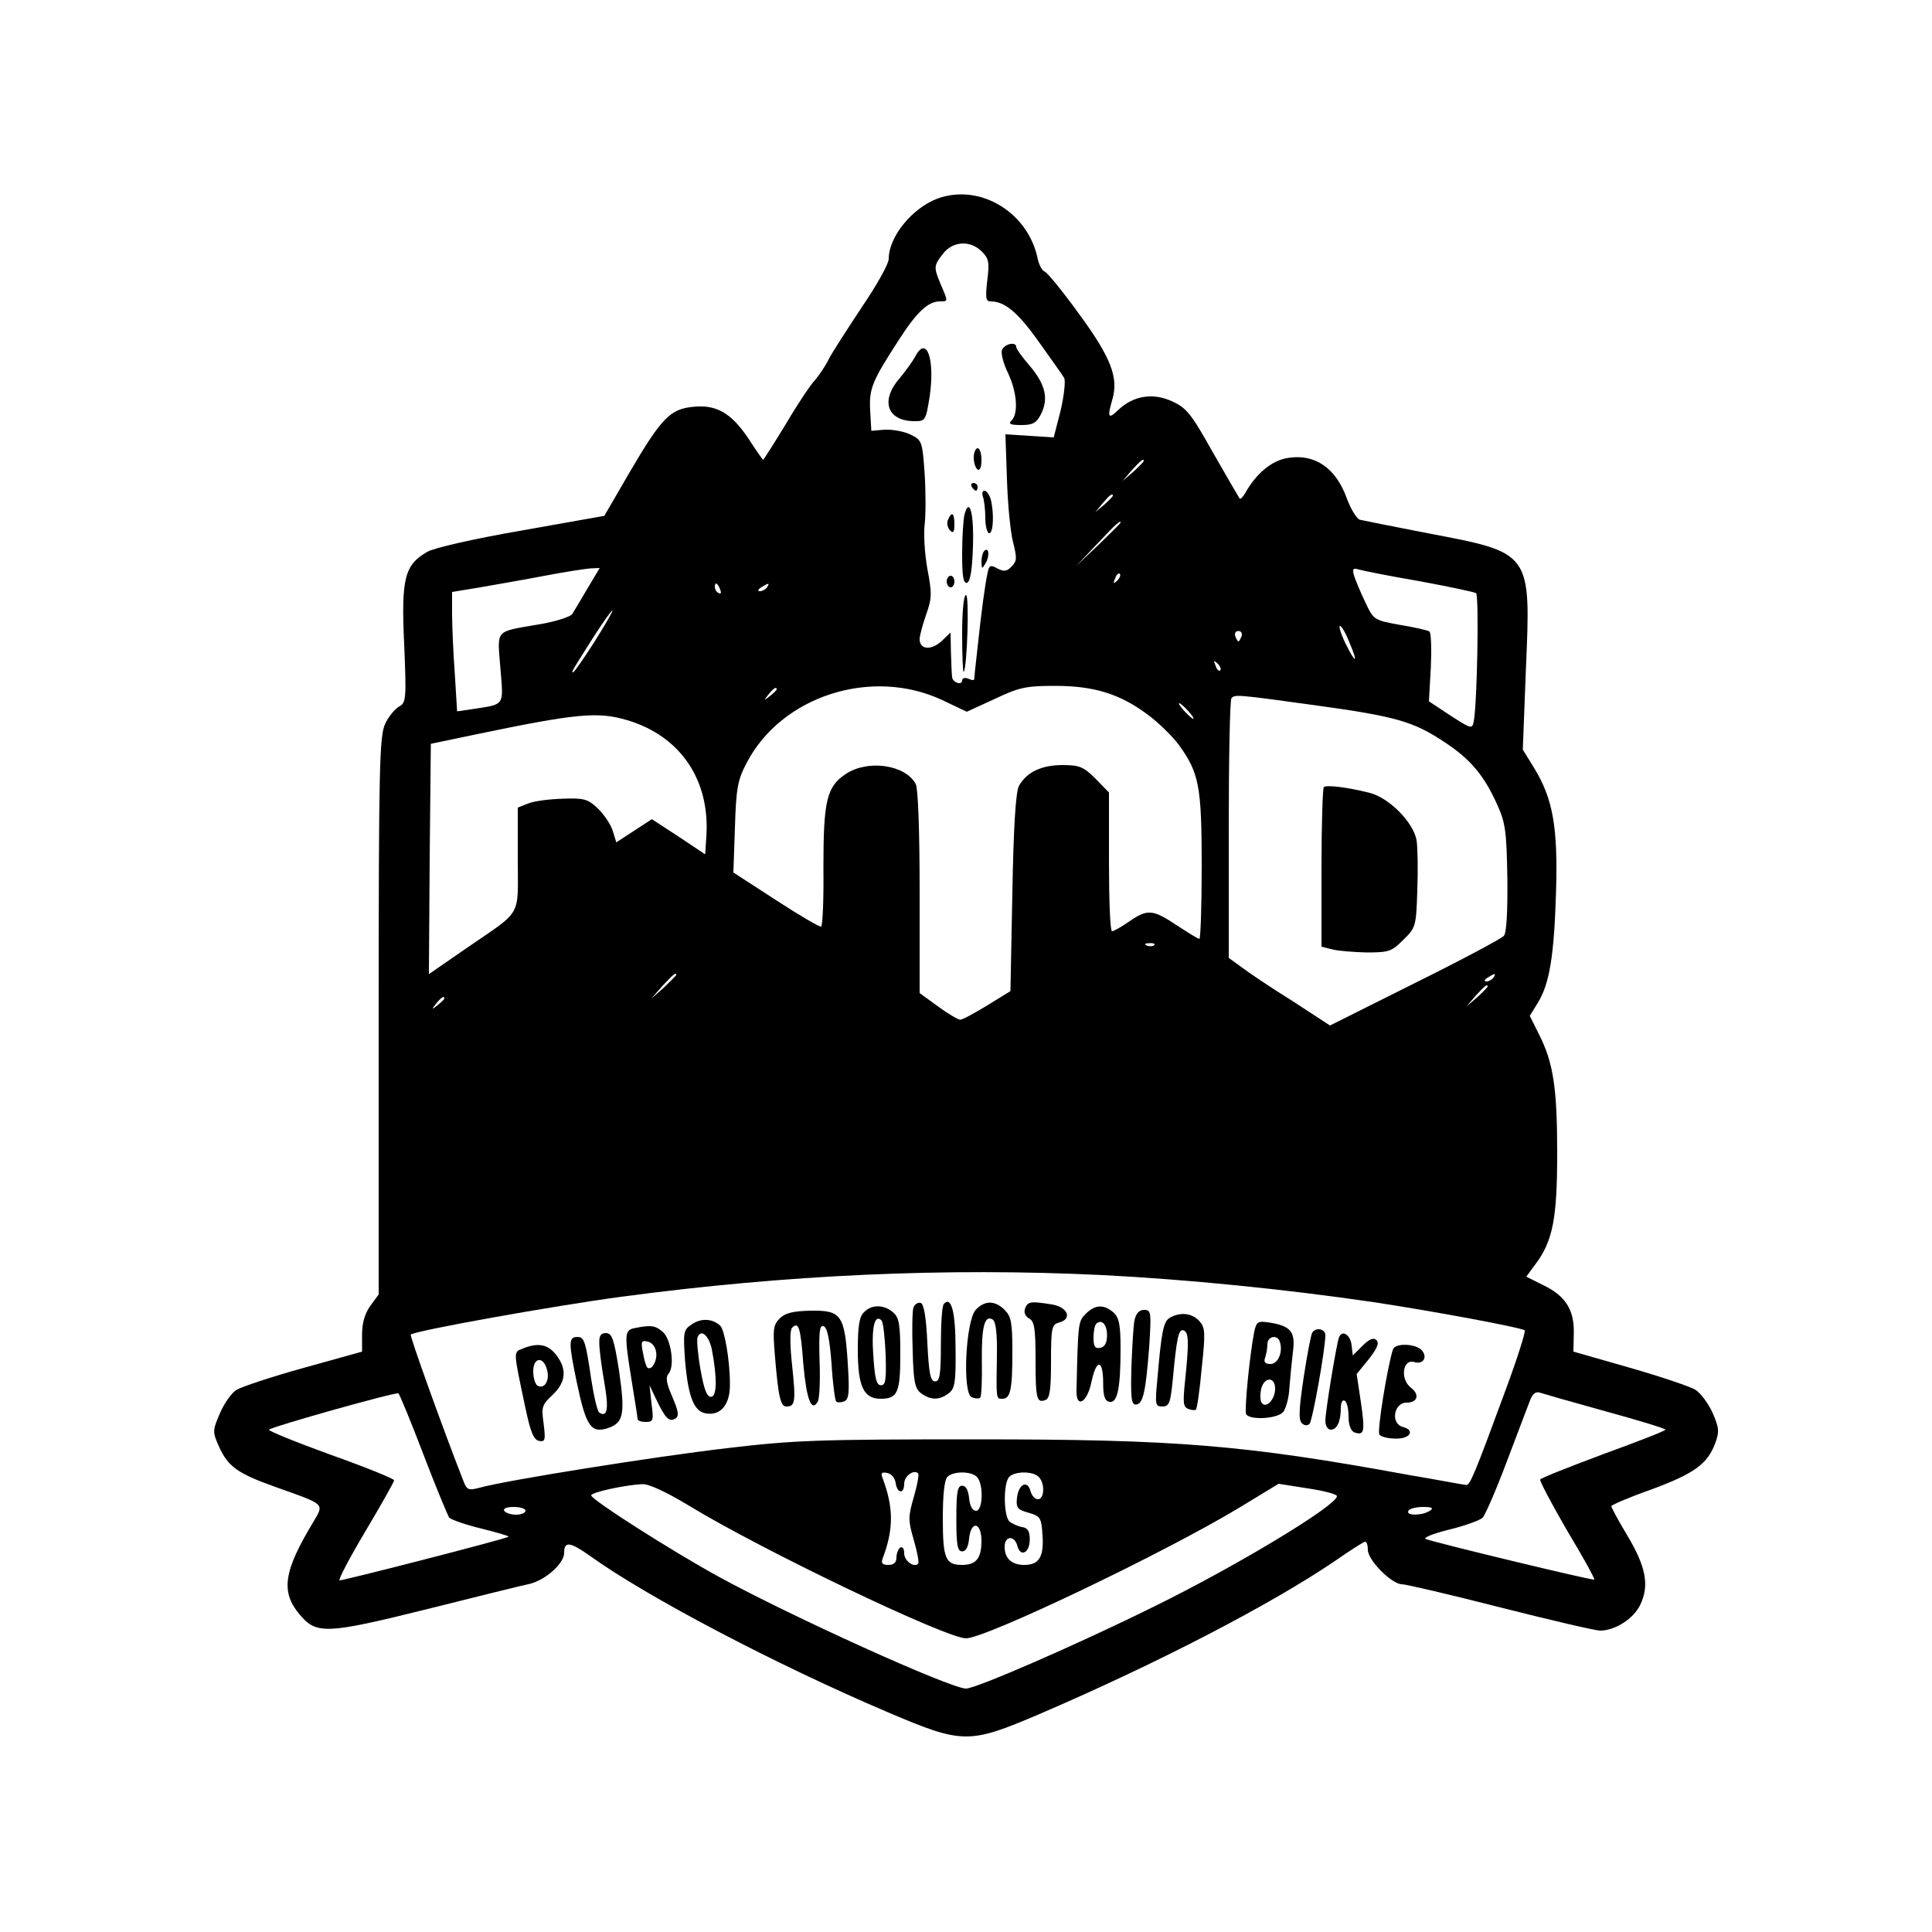 <?xml version="1.0" standalone="no"?>
<!DOCTYPE svg PUBLIC "-//W3C//DTD SVG 20010904//EN"
 "http://www.w3.org/TR/2001/REC-SVG-20010904/DTD/svg10.dtd">
<svg version="1.0" xmlns="http://www.w3.org/2000/svg"
 width="500pt" height="500pt" viewBox="0 0 500 500"
 preserveAspectRatio="xMidYMid meet">
<g transform="translate(0,500) scale(0.1,-0.1)"
fill="#000000" stroke="none">
<path d="M2426 4486 c-66 -25 -126 -99 -126 -156 0 -13 -31 -68 -69 -124 -37
-56 -76 -116 -86 -135 -9 -19 -26 -43 -36 -55 -11 -11 -45 -62 -75 -113 -31
-51 -58 -93 -59 -93 -1 0 -19 25 -38 55 -45 67 -84 89 -145 82 -58 -6 -81 -30
-163 -170 l-65 -112 -214 -38 c-122 -21 -227 -45 -244 -55 -59 -34 -68 -68
-60 -239 6 -144 5 -152 -14 -162 -10 -6 -27 -26 -35 -44 -15 -30 -17 -113 -17
-756 l0 -721 -22 -30 c-14 -20 -21 -44 -21 -74 l0 -44 -151 -42 c-83 -23 -161
-49 -174 -57 -13 -8 -32 -35 -43 -61 -19 -44 -19 -48 -3 -84 24 -54 48 -71
149 -107 127 -45 124 -42 97 -88 -79 -130 -86 -183 -36 -242 43 -51 69 -50
327 14 128 32 248 62 268 66 41 10 89 53 89 80 0 31 15 29 66 -7 147 -106 480
-281 771 -405 195 -83 210 -83 393 -5 305 131 600 284 766 397 39 27 73 49 77
49 4 0 7 -9 7 -21 0 -27 62 -89 88 -89 10 0 126 -27 255 -60 130 -33 246 -60
258 -60 39 0 87 31 104 67 24 50 15 98 -34 180 -23 38 -41 72 -41 75 0 3 46
23 103 43 111 41 146 66 166 120 11 30 10 40 -7 79 -11 24 -31 51 -44 59 -12
8 -89 34 -169 57 l-147 42 1 49 c1 60 -22 96 -81 124 l-42 21 25 34 c44 59 55
119 55 286 0 168 -10 234 -47 307 l-24 48 21 34 c30 49 42 120 47 287 5 168
-8 241 -57 321 l-29 47 8 208 c13 304 15 301 -254 352 -88 17 -167 33 -176 35
-8 3 -23 27 -33 54 -28 79 -82 117 -152 106 -42 -6 -83 -40 -112 -92 -6 -10
-12 -16 -14 -13 -2 3 -33 56 -69 119 -57 102 -69 116 -107 133 -49 22 -99 14
-138 -23 -26 -25 -29 -20 -15 28 16 56 -4 108 -86 220 -42 58 -82 107 -89 110
-7 2 -16 19 -19 36 -26 119 -150 193 -259 153z m115 -137 c18 -18 20 -28 14
-75 -5 -45 -4 -54 9 -54 36 0 70 -28 124 -104 32 -45 62 -87 66 -94 4 -7 0
-45 -9 -84 l-18 -70 -62 4 -63 4 4 -117 c2 -64 9 -137 16 -163 10 -40 10 -48
-4 -62 -12 -13 -20 -14 -37 -5 -18 10 -21 8 -25 -11 -7 -32 -16 -99 -26 -193
-5 -44 -9 -82 -9 -84 -1 -2 -8 -1 -16 3 -8 3 -15 1 -15 -5 0 -14 -25 -5 -26 9
-1 7 -2 35 -3 64 l-1 51 -24 -23 c-27 -24 -56 -21 -56 6 0 9 8 38 17 64 15 42
15 55 3 118 -7 39 -10 90 -7 115 3 24 3 83 0 131 -6 85 -7 87 -38 102 -17 8
-47 13 -66 12 l-34 -3 -3 52 c-3 57 4 75 74 183 46 72 76 100 106 100 22 0 22
-1 3 43 -19 46 -19 49 6 81 25 32 70 35 100 5z m419 -542 c0 -2 -12 -14 -27
-28 l-28 -24 24 28 c23 25 31 32 31 24z m-80 -90 c0 -2 -10 -12 -22 -23 l-23
-19 19 23 c18 21 26 27 26 19z m20 -70 c0 -1 -26 -27 -57 -57 l-58 -55 55 58
c50 53 60 62 60 54z m-1379 -169 c-17 -29 -35 -59 -40 -67 -4 -7 -44 -20 -87
-27 -115 -20 -107 -11 -99 -113 8 -99 13 -93 -71 -106 l-41 -6 -6 98 c-4 54
-7 123 -7 155 l0 56 73 12 c39 7 115 20 167 30 52 10 105 18 118 19 l24 1 -31
-52z m2152 18 c76 -14 142 -28 147 -31 8 -5 3 -287 -6 -332 -4 -20 -6 -20 -60
15 l-56 37 5 88 c2 48 1 90 -4 93 -5 3 -40 11 -77 17 -66 12 -67 13 -88 57
-12 25 -25 56 -29 68 -6 20 -4 23 12 18 10 -3 80 -17 156 -30z m-782 1 c-10
-9 -11 -8 -5 6 3 10 9 15 12 12 3 -3 0 -11 -7 -18z m-1027 -23 c3 -8 2 -12 -4
-9 -6 3 -10 10 -10 16 0 14 7 11 14 -7z m121 6 c-3 -5 -12 -10 -18 -10 -7 0
-6 4 3 10 19 12 23 12 15 0z m-446 -140 c-28 -44 -53 -80 -56 -80 -5 0 -3 3
54 93 24 37 45 67 48 67 2 0 -18 -36 -46 -80z m1953 -2 c24 -56 17 -58 -10 -3
-12 25 -18 45 -14 45 4 0 15 -19 24 -42z m-279 15 c-3 -7 -6 -13 -8 -13 -2 0
-5 6 -8 13 -3 8 1 14 8 14 7 0 11 -6 8 -14z m-55 -88 c-3 -3 -9 2 -12 12 -6
14 -5 15 5 6 7 -7 10 -15 7 -18z m-719 -77 l63 -30 72 33 c63 30 81 34 156 34
102 0 169 -21 241 -75 27 -20 63 -55 80 -78 52 -72 59 -106 59 -313 0 -104 -3
-189 -6 -189 -3 0 -29 16 -58 35 -63 42 -76 43 -124 10 -20 -14 -40 -25 -44
-25 -5 0 -8 81 -8 180 l0 179 -35 36 c-31 31 -42 35 -86 35 -53 0 -92 -18
-112 -54 -8 -14 -14 -103 -17 -276 l-5 -255 -60 -37 c-33 -20 -64 -37 -70 -37
-5 0 -31 15 -57 34 l-48 35 0 261 c0 159 -4 268 -10 280 -27 50 -124 64 -181
26 -50 -33 -58 -70 -58 -242 1 -82 -2 -151 -6 -153 -3 -2 -56 29 -116 68
l-111 72 4 116 c3 102 7 123 30 167 90 174 324 249 507 163z m-429 28 c0 -2
-8 -10 -17 -17 -16 -13 -17 -12 -4 4 13 16 21 21 21 13z m1392 -41 c211 -29
256 -42 337 -96 67 -44 102 -86 136 -162 21 -46 24 -69 26 -189 1 -86 -2 -142
-9 -150 -6 -7 -109 -62 -230 -122 l-220 -110 -98 64 c-55 34 -114 74 -131 87
l-33 24 0 333 c0 183 3 336 7 339 9 10 12 10 215 -18z m-327 -15 c10 -11 16
-20 13 -20 -3 0 -13 9 -23 20 -10 11 -16 20 -13 20 3 0 13 -9 23 -20z m-1451
-24 c137 -41 214 -155 204 -301 l-3 -46 -69 46 -69 45 -46 -30 -46 -30 -9 29
c-5 17 -22 42 -38 58 -26 25 -36 28 -91 26 -34 -1 -74 -6 -89 -12 l-28 -11 0
-133 c0 -154 14 -130 -133 -231 l-97 -67 2 298 3 298 110 23 c268 56 322 61
399 38z m1363 -582 c-3 -3 -12 -4 -19 -1 -8 3 -5 6 6 6 11 1 17 -2 13 -5z
m-1237 -77 c0 -2 -15 -16 -32 -33 l-33 -29 29 33 c28 30 36 37 36 29z m2115
-7 c-3 -5 -12 -10 -18 -10 -7 0 -6 4 3 10 19 12 23 12 15 0z m-15 -23 c0 -2
-12 -14 -27 -28 l-28 -24 24 28 c23 25 31 32 31 24z m-2700 -31 c0 -2 -8 -10
-17 -17 -16 -13 -17 -12 -4 4 13 16 21 21 21 13z m1705 -716 c215 -11 469 -36
700 -70 153 -23 384 -66 391 -73 3 -2 -19 -72 -49 -153 -82 -223 -93 -249
-103 -247 -5 0 -72 13 -149 26 -426 78 -600 92 -1120 92 -406 0 -469 -2 -645
-23 -188 -22 -570 -83 -638 -102 -30 -8 -34 -6 -43 18 -53 135 -139 375 -136
378 9 10 373 75 545 98 426 57 839 76 1247 56z m-1760 -462 c32 -84 63 -158
67 -165 5 -6 43 -19 84 -29 40 -10 72 -19 70 -21 -4 -5 -425 -113 -437 -113
-5 0 25 57 66 126 41 69 75 129 75 133 0 4 -74 34 -164 66 -91 33 -162 62
-160 65 8 8 328 98 335 94 3 -2 32 -72 64 -156z m3062 109 c84 -23 153 -44
153 -47 0 -3 -72 -31 -160 -63 -88 -33 -162 -62 -164 -66 -2 -3 29 -62 69
-131 41 -68 73 -126 71 -128 -3 -3 -406 94 -436 105 -8 3 18 14 59 24 41 10
80 24 88 31 7 8 35 72 62 144 27 71 54 142 60 158 8 21 16 26 29 21 9 -3 86
-25 169 -48z m-1839 -185 c4 -28 22 -29 22 -2 0 20 25 38 36 27 3 -3 -2 -30
-11 -61 -15 -52 -15 -60 0 -112 9 -31 14 -58 11 -61 -11 -11 -36 8 -36 27 0
12 -4 18 -10 15 -5 -3 -10 -15 -10 -26 0 -13 -7 -19 -21 -19 -15 0 -19 4 -15
16 29 76 29 132 0 209 -5 13 -2 16 12 13 11 -2 20 -13 22 -26z m210 16 c18
-18 16 -88 -2 -88 -9 0 -16 12 -18 33 -2 20 -8 32 -18 32 -12 0 -15 -16 -15
-85 0 -69 3 -85 15 -85 10 0 16 12 18 33 5 48 32 43 32 -6 0 -45 -14 -62 -50
-62 -43 0 -50 16 -50 120 0 61 4 100 12 108 15 15 61 15 76 0z m160 0 c17 -17
15 -58 -2 -58 -7 0 -16 9 -19 21 -8 30 -31 18 -35 -17 -3 -26 1 -31 30 -39 31
-9 33 -13 36 -58 4 -56 -9 -77 -47 -77 -33 0 -51 17 -51 47 0 29 26 30 33 2 8
-30 32 -18 32 17 0 21 -5 30 -20 32 -11 2 -26 9 -32 14 -16 13 -17 100 -1 116
15 15 61 15 76 0z m-906 -74 c188 -115 667 -344 718 -344 51 0 513 221 707
338 l102 62 76 -12 c41 -6 75 -15 75 -20 0 -24 -260 -181 -474 -286 -198 -98
-460 -212 -486 -212 -40 0 -453 187 -641 290 -122 67 -329 199 -329 210 0 8
88 27 132 29 17 1 62 -20 120 -55z m-422 -14 c0 -5 -11 -10 -24 -10 -14 0 -28
5 -31 10 -4 6 7 10 24 10 17 0 31 -4 31 -10z m2340 0 c-20 -13 -63 -13 -55 0
3 6 21 10 38 10 24 0 28 -3 17 -10z"/>
<path d="M2593 4094 c-3 -9 4 -36 16 -60 23 -49 27 -104 9 -122 -9 -9 -4 -12
25 -12 30 0 39 5 51 28 20 40 12 76 -28 124 -20 23 -36 45 -36 50 0 15 -31 8
-37 -8z"/>
<path d="M2369 4078 c-7 -13 -25 -38 -40 -56 -52 -59 -33 -112 38 -112 28 0
29 2 39 64 14 97 -8 159 -37 104z"/>
<path d="M2520 3816 c0 -14 5 -28 10 -31 6 -4 10 7 10 24 0 17 -4 31 -10 31
-5 0 -10 -11 -10 -24z"/>
<path d="M2515 3740 c3 -5 8 -10 11 -10 2 0 4 5 4 10 0 6 -5 10 -11 10 -5 0
-7 -4 -4 -10z"/>
<path d="M2544 3714 c3 -9 6 -33 6 -55 0 -21 5 -39 10 -39 11 0 13 52 4 88 -4
12 -11 22 -16 22 -6 0 -7 -7 -4 -16z"/>
<path d="M2496 3668 c-3 -13 -6 -58 -6 -101 0 -59 3 -78 13 -75 8 3 13 33 15
93 3 86 -9 131 -22 83z"/>
<path d="M2453 3654 c-3 -8 -1 -20 6 -27 8 -8 11 -4 11 16 0 30 -7 35 -17 11z"/>
<path d="M2547 3574 c-4 -4 -7 -17 -7 -28 1 -19 1 -20 11 -3 11 19 8 43 -4 31z"/>
<path d="M2450 3495 c0 -8 5 -15 10 -15 6 0 10 7 10 15 0 8 -4 15 -10 15 -5 0
-10 -7 -10 -15z"/>
<path d="M2490 3358 c0 -56 2 -99 4 -97 9 10 15 199 6 199 -6 0 -10 -42 -10
-102z"/>
<path d="M3426 2963 c-3 -4 -6 -98 -6 -209 l0 -204 28 -7 c15 -4 55 -7 89 -8
58 0 65 3 95 33 32 31 33 35 36 128 2 52 1 111 -2 130 -9 47 -71 109 -121 122
-59 15 -112 21 -119 15z"/>
<path d="M2364 1616 c-3 -8 -4 -59 -2 -112 2 -81 6 -98 22 -110 25 -18 47 -18
71 0 16 12 19 27 18 115 0 96 -11 137 -30 117 -5 -4 -8 -51 -8 -104 0 -80 -3
-97 -15 -97 -12 0 -16 20 -20 99 -3 67 -9 101 -17 104 -7 2 -16 -3 -19 -12z"/>
<path d="M2525 1610 c-26 -29 -35 -217 -10 -226 9 -4 19 -4 22 -1 3 4 5 46 4
94 -1 89 7 121 28 108 8 -4 12 -37 11 -93 -2 -115 -2 -112 14 -112 21 0 26 23
26 121 0 76 -3 92 -20 109 -25 25 -52 25 -75 0z"/>
<path d="M2653 1614 c-4 -10 0 -20 10 -26 14 -7 17 -26 17 -107 0 -102 3 -113
26 -104 11 4 14 28 14 100 0 86 2 95 20 100 36 9 24 40 -17 47 -56 9 -63 8
-70 -10z"/>
<path d="M2236 1604 c-12 -11 -16 -36 -16 -97 0 -95 15 -127 59 -127 44 0 51
16 51 115 0 76 -3 95 -18 108 -23 21 -56 22 -76 1z m56 -109 c2 -66 0 -80 -12
-80 -12 0 -16 18 -20 78 -5 73 4 107 21 90 5 -5 9 -44 11 -88z"/>
<path d="M2810 1600 c-20 -20 -20 -24 -24 -197 -2 -50 28 -34 39 22 13 60 30
57 30 -5 0 -33 4 -45 16 -48 21 -4 29 35 29 138 0 62 -4 80 -18 93 -25 22 -48
21 -72 -3z m55 -56 c0 -19 -6 -30 -17 -32 -14 -3 -18 3 -18 26 0 16 3 32 7 36
14 13 28 -1 28 -30z"/>
<path d="M2018 1588 c-17 -17 -18 -29 -13 -91 9 -112 15 -137 30 -137 23 0 25
12 15 106 -6 55 -6 92 0 98 17 17 22 0 29 -94 8 -91 21 -125 37 -98 5 7 7 55
5 107 -2 75 0 92 10 89 10 -3 16 -33 21 -97 3 -51 9 -95 12 -98 3 -3 12 -3 20
0 13 5 15 21 10 99 -8 125 -17 137 -95 136 -47 -1 -67 -6 -81 -20z"/>
<path d="M2936 1583 c-3 -16 -6 -71 -8 -123 -2 -77 0 -95 11 -95 19 0 26 31
35 148 6 92 5 97 -13 97 -13 0 -21 -9 -25 -27z"/>
<path d="M3028 1590 c-17 -10 -22 -33 -33 -162 -6 -63 -5 -68 13 -68 18 0 21
9 27 68 10 108 15 134 28 129 14 -4 14 -33 4 -130 -6 -57 -5 -68 8 -73 9 -4
18 -4 20 -2 3 3 10 51 15 107 10 93 9 105 -6 122 -19 21 -49 24 -76 9z"/>
<path d="M1791 1573 c-23 -15 -23 -20 -18 -95 8 -93 23 -132 55 -136 38 -6 62
24 61 77 0 61 -14 140 -25 150 -20 19 -50 20 -73 4z m51 -64 c14 -73 14 -124
-2 -124 -11 0 -18 20 -27 70 -7 39 -10 76 -8 83 8 24 29 7 37 -29z"/>
<path d="M3246 1554 c-12 -61 -26 -205 -21 -214 10 -16 81 -12 96 6 7 9 15 37
16 63 2 25 6 67 9 92 7 52 -5 67 -59 76 -32 5 -35 3 -41 -23z m66 -26 c9 -26
-4 -58 -24 -58 -14 0 -18 5 -14 16 3 9 6 24 6 35 0 21 26 26 32 7z m-12 -122
c0 -28 -24 -53 -35 -36 -4 6 -4 22 -1 36 8 31 36 32 36 0z"/>
<path d="M1643 1563 c-27 -5 -28 -15 -8 -138 8 -49 15 -93 15 -97 0 -5 10 -8
21 -8 20 0 21 4 15 48 l-5 47 18 -38 c23 -48 33 -58 49 -48 10 6 8 18 -8 56
-16 36 -18 51 -9 61 16 20 5 93 -18 109 -18 15 -30 16 -70 8z m55 -62 c4 -22
-12 -50 -23 -40 -3 3 -8 20 -11 38 -6 29 -4 33 12 29 11 -2 20 -13 22 -27z"/>
<path d="M3396 1551 c-3 -4 -13 -56 -22 -115 -12 -80 -14 -110 -5 -119 7 -7
14 -7 20 -2 8 9 41 194 41 230 0 16 -25 21 -34 6z"/>
<path d="M1551 1523 c0 -16 6 -61 13 -101 12 -68 8 -91 -13 -78 -5 3 -14 42
-21 87 -14 96 -18 109 -35 109 -24 0 -24 -13 -2 -119 24 -114 37 -132 83 -116
38 14 42 37 26 148 -13 82 -18 97 -34 97 -13 0 -18 -7 -17 -27z"/>
<path d="M3465 1538 c-7 -21 -35 -191 -35 -215 0 -13 6 -23 14 -23 16 0 26 21
26 56 0 14 4 22 10 19 6 -3 10 -22 10 -41 0 -22 6 -37 15 -41 26 -9 28 2 17
78 l-11 73 31 38 c22 28 28 42 20 50 -7 7 -18 3 -36 -15 l-25 -25 -3 26 c-3
28 -25 42 -33 20z"/>
<path d="M1353 1510 c-25 -10 -25 -3 7 -155 13 -61 21 -81 35 -84 16 -3 17 2
12 44 -6 43 -5 49 23 75 35 33 38 67 9 104 -21 27 -47 32 -86 16z m63 -56 c7
-27 -7 -50 -25 -40 -6 4 -11 20 -11 37 0 37 27 40 36 3z"/>
<path d="M3605 1508 c-15 -47 -42 -215 -35 -221 4 -5 22 -10 40 -10 38 -2 54
21 21 30 -33 8 -24 63 9 63 29 0 35 21 11 39 -28 22 -21 75 9 66 23 -7 35 12
20 30 -15 18 -69 20 -75 3z"/>
</g>
</svg>
